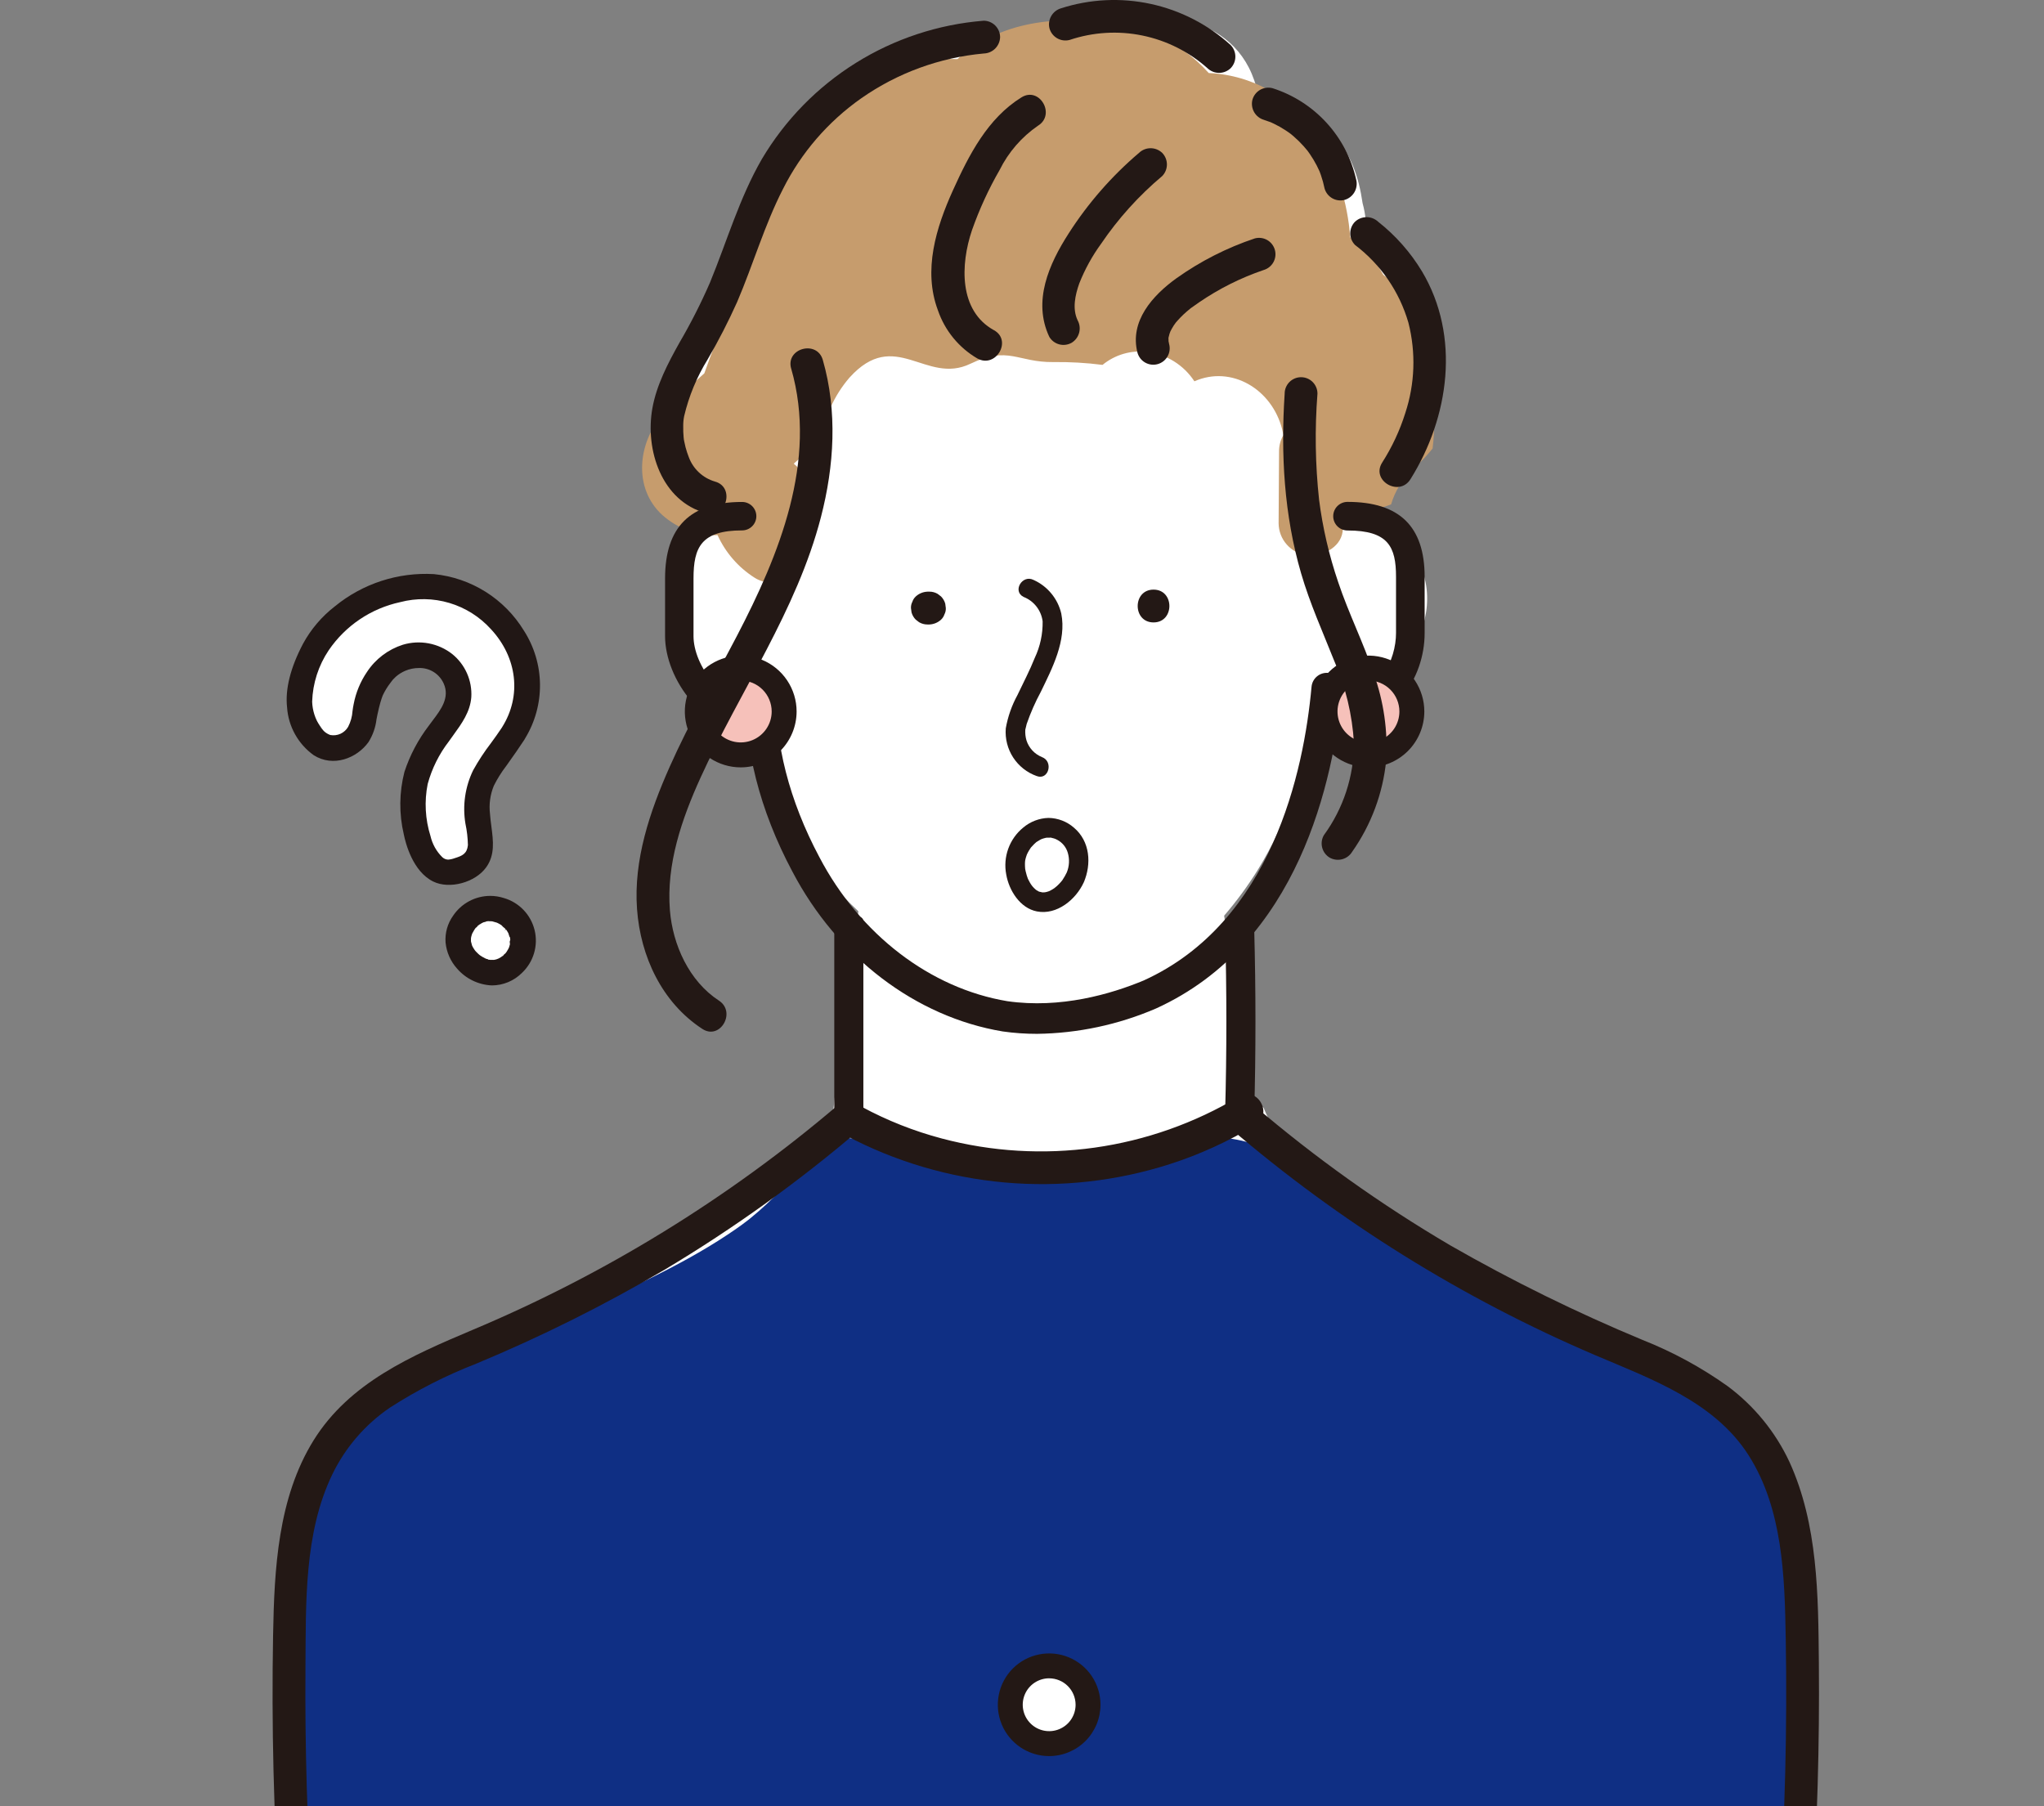 <svg width="215" height="190" viewBox="0 0 215 190" fill="none" xmlns="http://www.w3.org/2000/svg">
<rect x="0" y="0" width="215" height="190" fill="#808080" stroke="none"/>
<g clip-path="url(#clip0_1740_6298)">
<path d="M30.976 72.488C32.183 74.244 34.663 77.823 34.927 78.086H36.573L41.513 68.537L49.086 71.5L44.805 77.757L44.147 89.281L49.415 91.916V84.013L55.672 74.793L52.049 63.598L39.537 62.281L30.976 72.488Z" fill="white"/>
<path d="M48.757 101.136L53.037 101.465L54.684 100.806L53.696 96.855L50.074 96.196L48.757 101.136Z" fill="white"/>
<path d="M176.347 145.73C175.305 145.572 174.285 145.292 173.308 144.897C166.911 142.18 160.796 138.84 155.053 134.926C152.568 133.284 150.13 131.567 147.705 129.841C146.045 128.656 144.421 127.325 142.676 126.251C140.004 124.803 137.539 123.312 135.465 120.823C134.394 119.531 133.532 118.079 132.911 116.52C132.264 116.081 131.614 115.647 130.952 115.228C130.545 114.971 130.101 114.778 129.635 114.654C129.701 113.717 129.772 112.781 129.833 111.842C130.129 107.166 130.844 102.282 128.942 98.082C128.919 97.493 128.859 96.905 128.763 96.323C130.05 94.824 131.223 93.23 132.27 91.555C133.918 88.883 135.235 86.021 136.193 83.032C136.761 81.387 137.192 79.698 137.483 77.983C138.247 77.479 138.983 76.921 139.694 76.349C141.825 74.629 144.103 73.377 146.36 71.172C149.03 68.562 150.789 64.652 149.871 60.889C149.585 59.647 149.037 58.48 148.265 57.465C147.493 56.451 146.514 55.612 145.393 55.004C145.42 54.108 145.416 53.213 145.389 52.322C148.966 47.288 150.634 41.145 150.095 34.994C149.877 32.913 149.651 30.516 148.613 28.643C148.112 27.722 147.402 26.931 146.542 26.333C145.681 25.734 144.692 25.345 143.655 25.196C143.779 23.911 143.667 22.614 143.325 21.37C142.93 18.64 142.057 15.947 140.017 13.97C139.036 12.99 137.857 12.229 136.559 11.739C135.261 11.248 133.874 11.039 132.489 11.124L132.466 11.087C132.427 10.444 132.322 9.806 132.154 9.184C129.985 1.145 120.703 0.612 113.721 2.611C113.391 2.592 113.062 2.586 112.727 2.592C110.081 2.682 107.512 3.505 105.307 4.97C104.664 4.439 103.898 4.078 103.079 3.921C102.26 3.764 101.414 3.815 100.621 4.071C84.5 9.78 77.03 26.362 72.491 41.657C71.021 46.607 72.425 51.938 77.671 53.797C77.795 53.84 77.919 53.878 78.046 53.917C78.071 54.208 78.1 54.498 78.139 54.788C76.852 54.877 75.616 55.332 74.579 56.1C70.218 59.3 70.904 66.124 73.323 70.286C75.084 73.315 78.152 76.123 81.628 77.003L81.672 77.051C81.626 77.326 81.604 77.605 81.606 77.884C81.718 85.416 85.287 91.203 90.284 95.854C89.629 103.389 88.141 110.848 87.511 118.392C83.626 120.064 80.147 123.047 76.843 125.491C71.285 129.606 65.728 133.721 60.171 137.837C59.474 138.346 58.869 138.969 58.382 139.681C54.245 141.116 50.163 142.697 46.116 144.381L45.973 144.437V144.441C45.533 144.625 45.092 144.808 44.656 144.994C42.164 146.051 41.416 149.647 42.398 151.884C43.397 154.158 46.326 156.127 48.909 155.08C49.234 154.948 49.564 154.823 49.891 154.695C80.147 153.254 110.424 152.48 140.723 152.373C144.152 152.516 147.579 152.658 151.006 152.8C154.544 152.945 158.083 153.091 161.621 153.239C163.389 153.312 165.157 153.385 166.927 153.459C169.143 153.55 171.887 154.083 173.881 152.879C175.079 152.179 175.985 151.072 176.438 149.761C176.89 148.45 176.857 147.02 176.345 145.73" fill="white"/>
<path d="M189.393 202.213C190.152 197.854 190.504 193.435 190.447 189.011C190.447 188.937 190.447 188.88 190.447 188.827C190.447 188.774 190.447 188.744 190.443 188.69C190.422 188.108 190.397 187.523 190.368 186.941C190.314 185.894 190.244 184.849 190.163 183.805C190.011 181.836 189.816 179.871 189.603 177.908C188.709 169.737 187.627 161.632 187.476 153.41C184.821 150.567 181.729 148.165 178.318 146.294C174.129 143.844 169.892 141.477 165.674 139.07C155.948 133.519 146.272 127.861 136.489 122.409C133.986 121.016 131.396 119.882 128.509 119.67C125.721 119.468 122.896 120.259 120.188 120.85C115.046 121.965 109.903 123.083 104.761 124.204C100.347 123.46 96.043 122.172 91.947 120.367C89.087 119.101 86.212 119.638 84.398 122.349C84.218 122.612 83.105 124.071 83.519 123.588C83.1 124.092 82.676 124.591 82.228 125.07C81.218 126.147 80.138 127.157 78.996 128.092C78.905 128.169 78.812 128.242 78.718 128.316C78.683 128.334 78.099 128.784 77.994 128.863C77.507 129.215 77.014 129.555 76.514 129.885C75.185 130.769 73.814 131.585 72.422 132.36C67.041 135.351 61.329 137.677 55.772 140.309C55.181 140.589 54.593 140.874 54.006 141.165C53.387 141.131 52.767 141.201 52.172 141.371C43.581 143.779 36.196 149.301 31.455 156.859C30.93 157.756 30.673 158.784 30.713 159.822C30.753 160.86 31.089 161.866 31.681 162.72C30.963 164.666 30.443 166.68 30.131 168.731C28.584 178.97 31.109 189.142 30.358 199.395C30.143 202.359 33.063 204.938 35.879 204.915C76.38 204.58 116.864 205.587 157.33 207.938C162.368 208.23 167.406 208.544 172.442 208.881C176.573 209.152 181.003 209.117 184.728 207.058C186.664 206.003 188.268 204.428 189.36 202.511C189.37 202.412 189.374 202.314 189.393 202.213Z" fill="#0F2F84"/>
<path d="M150.861 43.879C150.951 39.348 149.759 34.883 147.422 30.999C146.931 30.185 146.282 29.478 145.512 28.92C144.646 27.363 143.456 26.011 142.022 24.955C141.749 21.236 140.596 17.636 138.658 14.45C137.435 12.468 135.747 10.815 133.739 9.635C131.732 8.455 129.466 7.784 127.14 7.681C126.348 6.796 125.463 5.999 124.501 5.304C122.383 3.761 119.86 2.873 117.243 2.749C111.41 1.387 105.059 2.318 100.704 6.217C98.497 6.133 96.292 6.445 94.194 7.139C89.496 8.736 85.383 11.701 82.383 15.654C77.728 21.68 76.02 28.789 75.253 36.108C74.845 37.155 74.46 38.21 74.086 39.269C72.515 40.639 71.036 42.111 69.659 43.676C67.103 46.594 66.572 51.337 69.659 54.17C71.253 55.599 73.337 56.359 75.477 56.292C76.311 58.125 77.658 59.677 79.355 60.759C81.606 62.214 84.45 60.286 84.508 57.802C84.56 55.658 84.61 53.516 84.659 51.374C84.691 50.879 84.602 50.383 84.399 49.929C84.196 49.476 83.885 49.079 83.494 48.773C84.41 47.927 85.369 47.129 86.367 46.382C86.693 43.92 87.73 41.608 89.35 39.726C94.157 34.399 97.373 40.52 102.06 38.269C106.089 36.333 107.007 38.13 110.811 38.087C112.535 38.064 114.259 38.163 115.97 38.383C116.617 37.852 117.365 37.457 118.168 37.222C118.972 36.987 119.814 36.917 120.646 37.015C121.653 37.134 122.622 37.473 123.483 38.008C124.345 38.543 125.079 39.261 125.633 40.11C129.518 38.39 133.799 40.923 134.867 45.172C134.914 45.37 134.958 45.562 134.999 45.757C134.689 46.286 134.53 46.89 134.538 47.504C134.521 50.018 134.506 52.531 134.492 55.042C134.498 55.867 134.802 56.662 135.348 57.28C135.894 57.899 136.645 58.298 137.462 58.406C138.977 58.587 140.969 57.658 141.22 55.955C141.284 55.073 141.668 54.244 142.3 53.627C143.668 53.756 145.047 53.56 146.325 53.056C146.723 51.665 147.504 50.414 148.578 49.445C149.005 49.016 149.43 48.586 149.853 48.154C150.139 47.834 150.419 47.511 150.688 47.182C150.825 46.087 150.883 44.983 150.862 43.88" fill="#C69C6D"/>
<path d="M104.546 34.732C100.847 32.69 101.013 27.831 102.241 24.206C103.014 22.013 103.986 19.895 105.146 17.88C106.075 16.007 107.467 14.402 109.19 13.218C111.074 12.051 109.343 9.069 107.449 10.239C103.877 12.451 101.917 16.309 100.239 20.012C98.465 23.93 97.068 28.425 98.659 32.65C99.39 34.78 100.862 36.576 102.808 37.71C104.752 38.786 106.496 35.807 104.549 34.731" fill="#231815"/>
<path d="M113.35 33.691C112.772 32.462 113.096 31.025 113.527 29.806C114.113 28.329 114.881 26.932 115.815 25.648C117.621 22.986 119.785 20.587 122.248 18.519C122.565 18.193 122.743 17.756 122.743 17.3C122.743 16.845 122.565 16.408 122.248 16.082C121.919 15.767 121.482 15.591 121.027 15.591C120.571 15.591 120.134 15.767 119.806 16.082C116.937 18.523 114.445 21.375 112.413 24.547C110.334 27.78 108.603 31.677 110.371 35.432C110.604 35.825 110.982 36.109 111.423 36.225C111.864 36.341 112.333 36.279 112.728 36.052C113.116 35.814 113.396 35.436 113.512 34.996C113.628 34.557 113.57 34.089 113.35 33.691Z" fill="#231815"/>
<path d="M122.972 36.181C122.972 36.181 122.887 35.72 122.906 35.907C122.924 36.11 122.91 35.679 122.91 35.64C122.899 35.165 122.86 35.787 122.91 35.528C122.939 35.396 122.97 35.259 123.011 35.126C123.022 35.088 123.175 34.701 123.102 34.862C123.029 35.023 123.223 34.64 123.241 34.607C123.382 34.35 123.542 34.104 123.722 33.872C123.59 34.044 123.805 33.785 123.854 33.733C123.955 33.619 124.056 33.509 124.163 33.399C124.374 33.181 124.596 32.974 124.826 32.773C124.94 32.675 125.054 32.575 125.172 32.485C125.425 32.279 124.863 32.7 125.315 32.375C125.582 32.184 125.848 31.994 126.119 31.809C128.218 30.371 130.503 29.226 132.911 28.406C133.348 28.28 133.718 27.987 133.941 27.59C134.163 27.194 134.22 26.725 134.099 26.287C133.978 25.849 133.689 25.476 133.295 25.249C132.901 25.023 132.433 24.961 131.993 25.077C129.047 26.061 126.264 27.478 123.734 29.28C121.244 31.075 118.795 33.784 119.646 37.099C119.768 37.54 120.06 37.915 120.458 38.14C120.856 38.366 121.327 38.425 121.769 38.303C122.21 38.181 122.585 37.889 122.81 37.491C123.036 37.093 123.095 36.622 122.973 36.181" fill="#231815"/>
<path d="M75.192 50.652C74.569 50.468 73.996 50.141 73.521 49.697C73.046 49.253 72.68 48.704 72.454 48.094C72.319 47.752 72.204 47.401 72.11 47.045C72.063 46.861 72.019 46.672 71.984 46.484C71.943 46.321 71.918 46.156 71.907 45.989C71.872 45.604 71.858 45.218 71.866 44.832C71.86 44.477 71.893 44.123 71.963 43.775C72.462 41.66 73.299 39.641 74.442 37.793C75.579 35.84 76.612 33.828 77.537 31.766C79.219 27.838 80.406 23.69 82.359 19.879C84.275 16.063 87.108 12.782 90.604 10.33C94.412 7.668 98.85 6.048 103.477 5.627C103.93 5.615 104.361 5.429 104.68 5.108C105 4.787 105.185 4.356 105.197 3.903C105.194 3.447 105.011 3.01 104.689 2.688C104.367 2.365 103.93 2.182 103.474 2.179C98.703 2.56 94.093 4.08 90.032 6.613C85.971 9.145 82.578 12.616 80.137 16.733C77.772 20.826 76.462 25.397 74.671 29.745C73.728 31.909 72.657 34.015 71.465 36.053C70.261 38.206 69.057 40.497 68.62 42.951C67.841 47.31 69.577 52.72 74.274 53.98C76.422 54.556 77.338 51.229 75.192 50.652Z" fill="#231815"/>
<path d="M112.517 4.199C114.981 3.373 117.619 3.214 120.164 3.737C122.709 4.259 125.071 5.446 127.01 7.176C127.337 7.49 127.774 7.665 128.228 7.665C128.682 7.665 129.119 7.49 129.446 7.176C129.765 6.85 129.943 6.413 129.943 5.957C129.943 5.502 129.765 5.065 129.446 4.739C127.073 2.583 124.174 1.091 121.041 0.413C117.907 -0.265 114.65 -0.106 111.598 0.875C111.163 1.006 110.794 1.299 110.57 1.695C110.345 2.09 110.282 2.557 110.394 2.998C110.52 3.436 110.813 3.808 111.21 4.032C111.607 4.257 112.076 4.317 112.517 4.199Z" fill="#231815"/>
<path d="M132.943 12.607C133.177 12.681 133.407 12.764 133.637 12.849C134.032 12.996 133.295 12.688 133.677 12.864C133.787 12.916 133.898 12.965 134.006 13.019C134.41 13.213 134.801 13.433 135.177 13.678C135.382 13.809 135.581 13.951 135.78 14.097C136.118 14.345 135.494 13.858 135.817 14.127C135.911 14.207 136.006 14.285 136.097 14.366C136.453 14.674 136.788 15.004 137.102 15.354C137.254 15.52 137.397 15.694 137.54 15.865C137.803 16.191 137.324 15.562 137.567 15.907C137.639 16.006 137.71 16.104 137.78 16.205C138.046 16.593 138.288 16.996 138.504 17.414C138.606 17.611 138.702 17.816 138.795 18.019C138.956 18.367 138.685 17.727 138.809 18.058C138.851 18.174 138.896 18.288 138.936 18.402C139.097 18.865 139.227 19.338 139.324 19.818C139.448 20.258 139.74 20.631 140.138 20.857C140.535 21.082 141.005 21.143 141.446 21.024C141.881 20.893 142.25 20.6 142.474 20.205C142.699 19.81 142.763 19.343 142.653 18.902C142.155 16.67 141.082 14.608 139.539 12.92C137.997 11.232 136.039 9.977 133.862 9.28C133.42 9.162 132.951 9.222 132.553 9.447C132.156 9.673 131.864 10.046 131.739 10.485C131.627 10.926 131.689 11.393 131.914 11.789C132.139 12.184 132.507 12.478 132.944 12.607" fill="#231815"/>
<path d="M142.526 25.765C145.233 27.817 147.205 30.688 148.147 33.952C148.944 37.083 148.83 40.377 147.818 43.445C147.239 45.288 146.418 47.046 145.376 48.673C144.197 50.559 147.179 52.295 148.357 50.414C152.438 43.896 153.644 35.378 149.573 28.547C148.363 26.543 146.802 24.774 144.963 23.326C144.633 23.015 144.198 22.843 143.745 22.843C143.292 22.843 142.856 23.015 142.526 23.326C142.207 23.65 142.027 24.088 142.027 24.544C142.027 25 142.207 25.437 142.526 25.762" fill="#231815"/>
<path d="M88.157 116.235C76.615 126.061 63.627 134.048 49.651 139.916C43.321 142.592 36.759 145.431 32.982 151.515C29.225 157.574 28.851 165.056 28.725 171.986C28.553 181.526 28.785 191.062 29.422 200.594C29.432 201.048 29.617 201.481 29.938 201.802C30.259 202.124 30.692 202.309 31.146 202.319C31.603 202.315 32.04 202.133 32.363 201.81C32.686 201.487 32.869 201.051 32.873 200.594C32.313 192.201 32.066 183.797 32.131 175.381C32.184 168.682 31.964 161.27 34.958 155.086C36.327 152.258 38.415 149.838 41.013 148.07C43.871 146.229 46.909 144.681 50.079 143.45C56.901 140.614 63.52 137.313 69.89 133.571C77.203 129.202 84.13 124.219 90.597 118.675C90.916 118.35 91.095 117.912 91.095 117.456C91.095 117.001 90.916 116.563 90.597 116.238C90.269 115.924 89.833 115.748 89.379 115.748C88.925 115.748 88.488 115.924 88.16 116.238" fill="#231815"/>
<path d="M129.407 118.678C140.897 128.531 153.823 136.574 167.738 142.529C173.613 145.032 180.317 147.417 183.918 153.066C187.52 158.715 187.722 165.799 187.834 172.289C187.997 181.728 187.763 191.165 187.131 200.601C187.131 201.058 187.313 201.497 187.636 201.821C187.96 202.144 188.399 202.326 188.856 202.326C189.314 202.326 189.753 202.144 190.076 201.821C190.4 201.497 190.582 201.058 190.582 200.601C191.15 192.061 191.396 183.509 191.319 174.944C191.253 167.832 191.234 160.366 188.221 153.771C186.739 150.603 184.49 147.856 181.677 145.778C178.912 143.815 175.919 142.192 172.764 140.945C165.818 138.058 159.062 134.734 152.537 130.993C145.221 126.689 138.297 121.751 131.846 116.235C131.517 115.923 131.081 115.749 130.628 115.749C130.175 115.749 129.738 115.923 129.41 116.235C129.091 116.56 128.912 116.998 128.912 117.453C128.912 117.909 129.091 118.346 129.41 118.672" fill="#231815"/>
<path d="M88.914 119.412C94.109 122.17 99.804 123.86 105.662 124.383C111.521 124.907 117.425 124.254 123.027 122.461C126.193 121.445 129.229 120.058 132.07 118.33C133.963 117.174 132.232 114.189 130.329 115.35C125.677 118.136 120.514 119.961 115.145 120.719C109.776 121.476 104.309 121.15 99.068 119.759C96.143 118.986 93.32 117.87 90.658 116.434C88.706 115.377 86.96 118.355 88.917 119.412" fill="#231815"/>
<path d="M80.463 77.418C73.952 77.418 69.956 71.305 69.956 66.924V60.845C69.956 55.431 72.607 52.801 78.06 52.801C78.457 52.801 78.838 52.959 79.118 53.239C79.399 53.52 79.557 53.901 79.557 54.298C79.557 54.695 79.399 55.075 79.118 55.356C78.838 55.637 78.457 55.794 78.06 55.794C73.763 55.794 72.948 57.572 72.948 60.845V66.924C72.948 69.909 75.946 74.425 80.462 74.425C80.859 74.425 81.24 74.583 81.52 74.864C81.801 75.144 81.959 75.525 81.959 75.922C81.959 76.319 81.801 76.7 81.52 76.98C81.24 77.261 80.859 77.419 80.462 77.419" fill="#231815"/>
<path d="M140.537 76.426C140.138 76.426 139.755 76.267 139.473 75.985C139.191 75.703 139.032 75.32 139.032 74.921C139.032 74.522 139.191 74.139 139.473 73.857C139.755 73.575 140.138 73.416 140.537 73.416C145.163 73.416 146.842 69.333 146.842 66.591V60.675C146.842 57.514 146.027 55.802 141.739 55.802C141.34 55.802 140.958 55.643 140.676 55.361C140.394 55.079 140.235 54.697 140.235 54.298C140.235 53.899 140.394 53.516 140.676 53.234C140.958 52.952 141.34 52.794 141.739 52.794C147.196 52.794 149.852 55.372 149.852 60.677V66.593C149.852 71.36 146.587 76.428 140.536 76.428" fill="#231815"/>
<path d="M109.078 108.75C107.87 108.752 106.664 108.668 105.467 108.497C96.32 106.974 88.061 100.683 83.34 91.667C79.909 85.237 78.214 78.552 78.442 72.345C78.45 72.133 78.499 71.926 78.587 71.734C78.675 71.541 78.8 71.368 78.955 71.224C79.11 71.081 79.292 70.969 79.49 70.895C79.688 70.821 79.898 70.787 80.11 70.795C80.321 70.803 80.529 70.852 80.721 70.94C80.913 71.028 81.086 71.153 81.23 71.308C81.374 71.463 81.486 71.644 81.559 71.842C81.633 72.04 81.667 72.251 81.659 72.463C81.454 78.102 83.019 84.221 86.186 90.162C90.45 98.302 97.843 103.963 105.963 105.316C111.557 106.116 116.853 104.572 120.302 103.135C133.769 97.011 137.145 81.15 137.956 72.241C137.995 71.816 138.201 71.423 138.529 71.15C138.858 70.876 139.281 70.744 139.707 70.783C140.132 70.822 140.525 71.028 140.798 71.356C141.072 71.685 141.203 72.108 141.165 72.534C140.29 82.139 136.584 99.271 121.588 106.087C117.635 107.79 113.384 108.695 109.08 108.75" fill="#231815"/>
<path d="M97.763 62.238H97.547C97.093 62.257 96.661 62.436 96.326 62.743C96.161 62.895 96.038 63.086 95.97 63.299C95.862 63.503 95.811 63.732 95.82 63.962L95.882 64.424C95.963 64.711 96.115 64.973 96.326 65.184C96.442 65.273 96.559 65.365 96.677 65.453C96.941 65.608 97.241 65.69 97.547 65.69H97.763C98.216 65.67 98.649 65.491 98.984 65.184C99.147 65.032 99.27 64.841 99.34 64.628C99.448 64.424 99.498 64.194 99.487 63.963C99.466 63.812 99.445 63.658 99.427 63.502C99.347 63.215 99.194 62.953 98.984 62.742L98.633 62.472C98.37 62.316 98.069 62.234 97.763 62.236" fill="#231815"/>
<path d="M121.337 65.473C123.557 65.473 123.561 62.022 121.337 62.022C119.113 62.022 119.113 65.473 121.337 65.473Z" fill="#231815"/>
<path d="M107.662 62.789C108.197 62.997 108.665 63.346 109.019 63.798C109.372 64.25 109.597 64.788 109.671 65.357C109.693 66.689 109.409 68.007 108.84 69.21C108.309 70.545 107.635 71.818 107.022 73.114C106.424 74.207 106.009 75.391 105.793 76.619C105.709 77.697 105.982 78.773 106.571 79.68C107.161 80.587 108.032 81.274 109.052 81.635C110.3 82.105 110.839 80.105 109.601 79.639C109.217 79.484 108.871 79.246 108.589 78.942C108.307 78.638 108.096 78.276 107.97 77.881C107.863 77.516 107.822 77.135 107.847 76.756C107.853 76.706 107.945 76.324 107.994 76.15C108.397 74.988 108.892 73.861 109.476 72.778C110.682 70.291 112.198 67.393 111.631 64.537C111.449 63.762 111.09 63.04 110.582 62.427C110.075 61.813 109.433 61.325 108.707 61C107.521 60.408 106.468 62.192 107.662 62.787" fill="#231815"/>
<path d="M88.24 96.431H90.328C90.457 96.431 90.581 96.482 90.672 96.573C90.763 96.664 90.814 96.788 90.814 96.917V118.415C90.814 118.544 90.763 118.668 90.672 118.759C90.581 118.85 90.457 118.901 90.328 118.901H88.239C88.111 118.901 87.987 118.85 87.896 118.759C87.805 118.668 87.754 118.545 87.754 118.416V96.917C87.754 96.788 87.805 96.664 87.896 96.573C87.987 96.482 88.111 96.431 88.24 96.431Z" fill="#231815"/>
<path d="M130.393 118.548H130.353C129.948 118.536 129.564 118.364 129.285 118.069C129.006 117.775 128.856 117.382 128.867 116.976C129.039 110.698 129.039 104.254 128.867 97.824C128.861 97.623 128.895 97.423 128.967 97.235C129.039 97.048 129.147 96.876 129.285 96.73C129.423 96.584 129.589 96.467 129.773 96.385C129.956 96.303 130.154 96.258 130.355 96.253H130.397C130.795 96.253 131.178 96.408 131.464 96.686C131.75 96.964 131.916 97.343 131.926 97.741C132.1 104.227 132.1 110.727 131.926 117.059C131.915 117.458 131.749 117.836 131.463 118.114C131.178 118.391 130.795 118.547 130.397 118.548" fill="#231815"/>
<path d="M112.21 91.774C112.081 92.044 111.933 92.303 111.766 92.551C111.588 92.823 111.828 92.485 111.708 92.632C111.665 92.688 111.619 92.74 111.576 92.793C111.448 92.939 111.311 93.077 111.168 93.208C111.123 93.249 110.857 93.457 110.971 93.378C110.831 93.479 110.685 93.57 110.533 93.651C110.475 93.682 110.413 93.713 110.353 93.742C110.498 93.676 110.353 93.742 110.322 93.752C110.243 93.777 110.166 93.804 110.085 93.825C110.053 93.833 109.777 93.883 109.888 93.87C110.039 93.852 109.727 93.87 109.736 93.87C109.671 93.87 109.605 93.866 109.543 93.862C109.741 93.878 109.405 93.82 109.334 93.8C109.046 93.721 109.406 93.847 109.247 93.764C109.166 93.723 109.092 93.673 109.013 93.632C108.982 93.612 108.839 93.493 108.98 93.612C108.906 93.552 108.837 93.487 108.77 93.419C108.725 93.374 108.679 93.326 108.639 93.278C108.651 93.293 108.45 93.046 108.533 93.154C108.615 93.262 108.427 92.996 108.439 93.015C108.404 92.959 108.367 92.901 108.333 92.843C108.267 92.725 108.201 92.603 108.142 92.48C107.997 92.188 108.173 92.571 108.105 92.393C108.067 92.296 108.034 92.195 108.003 92.099C107.955 91.95 107.915 91.8 107.883 91.647C107.868 91.581 107.856 91.51 107.843 91.444C107.777 91.125 107.847 91.554 107.831 91.363C107.818 91.212 107.808 91.063 107.81 90.911C107.81 90.846 107.81 90.78 107.814 90.714C107.818 90.648 107.847 90.417 107.818 90.604C107.841 90.463 107.872 90.324 107.914 90.187C107.939 90.102 107.968 90.019 107.997 89.934C108.002 89.916 108.076 89.756 108.015 89.884C108.082 89.738 108.158 89.595 108.241 89.457C108.288 89.381 108.338 89.306 108.388 89.231C108.489 89.072 108.352 89.254 108.487 89.1C108.581 88.994 108.675 88.888 108.78 88.789C108.845 88.727 108.911 88.668 108.977 88.61C109.122 88.488 108.789 88.726 109.06 88.548C109.178 88.472 109.295 88.397 109.418 88.331C109.478 88.3 109.541 88.265 109.605 88.24C109.441 88.311 109.711 88.207 109.744 88.199C109.825 88.172 109.908 88.15 109.993 88.133C110.04 88.122 110.256 88.102 110.076 88.116C110.216 88.107 110.356 88.106 110.496 88.112C110.82 88.125 110.406 88.085 110.59 88.125C110.677 88.143 110.762 88.165 110.847 88.191C110.913 88.209 110.978 88.232 111.048 88.257C110.896 88.199 111.185 88.329 111.187 88.331C111.459 88.471 111.7 88.666 111.894 88.902C112.089 89.139 112.233 89.413 112.318 89.707C112.518 90.389 112.48 91.118 112.21 91.774C112.08 92.013 112.046 92.292 112.115 92.555C112.184 92.819 112.35 93.045 112.581 93.19C112.818 93.327 113.1 93.365 113.365 93.295C113.63 93.226 113.857 93.055 113.997 92.819C114.826 90.883 114.664 88.502 112.967 87.067C112.224 86.414 111.271 86.049 110.282 86.037C109.311 86.066 108.377 86.423 107.634 87.049C106.916 87.634 106.37 88.403 106.055 89.274C105.74 90.145 105.666 91.085 105.843 91.995C106.133 93.665 107.292 95.528 109.07 95.873C111.164 96.279 113.164 94.633 113.995 92.82C114.126 92.581 114.161 92.301 114.092 92.038C114.023 91.774 113.855 91.547 113.624 91.404C113.386 91.267 113.105 91.23 112.84 91.299C112.575 91.369 112.348 91.539 112.208 91.775" fill="#231815"/>
<path d="M114.449 179.321C114.449 180.131 114.209 180.922 113.759 181.595C113.31 182.267 112.671 182.792 111.923 183.102C111.175 183.411 110.353 183.492 109.559 183.334C108.765 183.176 108.036 182.787 107.464 182.215C106.892 181.642 106.502 180.913 106.344 180.12C106.186 179.326 106.267 178.503 106.577 177.756C106.887 177.008 107.411 176.369 108.084 175.919C108.757 175.47 109.548 175.23 110.357 175.23C111.442 175.23 112.483 175.661 113.25 176.428C114.018 177.196 114.449 178.236 114.449 179.321Z" fill="white"/>
<path d="M110.357 184.725C109.289 184.725 108.245 184.408 107.357 183.815C106.469 183.222 105.777 182.378 105.368 181.392C104.96 180.405 104.852 179.32 105.061 178.272C105.269 177.225 105.783 176.263 106.538 175.507C107.292 174.752 108.254 174.237 109.302 174.029C110.349 173.82 111.435 173.926 112.421 174.335C113.408 174.743 114.252 175.434 114.846 176.322C115.439 177.21 115.757 178.253 115.757 179.321C115.756 180.753 115.186 182.126 114.174 183.139C113.162 184.152 111.789 184.722 110.357 184.725ZM110.357 176.542C109.807 176.542 109.27 176.705 108.813 177.01C108.356 177.315 107.999 177.75 107.789 178.258C107.579 178.765 107.524 179.324 107.631 179.864C107.738 180.403 108.003 180.898 108.392 181.287C108.78 181.676 109.276 181.94 109.815 182.048C110.354 182.155 110.913 182.1 111.421 181.889C111.929 181.679 112.363 181.323 112.668 180.866C112.974 180.409 113.137 179.871 113.137 179.321C113.136 178.585 112.842 177.879 112.321 177.358C111.8 176.838 111.094 176.545 110.357 176.544" fill="#231815"/>
<path d="M148.51 74.842C148.51 75.745 148.243 76.628 147.741 77.379C147.239 78.131 146.526 78.716 145.691 79.062C144.857 79.408 143.938 79.498 143.052 79.322C142.166 79.146 141.352 78.711 140.714 78.072C140.075 77.433 139.64 76.619 139.464 75.733C139.288 74.847 139.378 73.929 139.724 73.094C140.07 72.26 140.655 71.547 141.406 71.045C142.157 70.543 143.04 70.275 143.944 70.275C144.543 70.275 145.137 70.393 145.691 70.623C146.246 70.852 146.749 71.188 147.173 71.612C147.597 72.037 147.933 72.54 148.163 73.094C148.392 73.648 148.51 74.242 148.51 74.842Z" fill="#F6C1BA"/>
<path d="M143.941 80.72C142.778 80.72 141.642 80.375 140.675 79.729C139.708 79.084 138.955 78.165 138.51 77.091C138.065 76.017 137.949 74.835 138.175 73.695C138.402 72.555 138.962 71.507 139.784 70.685C140.606 69.863 141.654 69.303 142.794 69.076C143.934 68.85 145.116 68.966 146.19 69.411C147.264 69.856 148.182 70.609 148.828 71.576C149.474 72.543 149.819 73.679 149.819 74.842C149.817 76.4 149.197 77.894 148.095 78.996C146.993 80.098 145.499 80.718 143.941 80.72ZM143.941 71.585C143.297 71.585 142.668 71.777 142.133 72.134C141.598 72.492 141.181 73.001 140.934 73.595C140.688 74.19 140.624 74.844 140.749 75.476C140.875 76.107 141.185 76.687 141.64 77.142C142.095 77.597 142.675 77.907 143.307 78.033C143.938 78.159 144.592 78.094 145.187 77.848C145.782 77.602 146.29 77.185 146.648 76.65C147.006 76.115 147.197 75.486 147.197 74.842C147.196 73.978 146.853 73.151 146.242 72.54C145.632 71.93 144.804 71.586 143.941 71.585Z" fill="#231815"/>
<path d="M82.48 74.842C82.48 75.745 82.212 76.628 81.71 77.379C81.209 78.131 80.495 78.716 79.661 79.062C78.826 79.408 77.908 79.498 77.022 79.322C76.136 79.146 75.322 78.711 74.683 78.072C74.045 77.433 73.61 76.619 73.433 75.733C73.257 74.847 73.348 73.929 73.694 73.094C74.039 72.26 74.625 71.547 75.376 71.045C76.127 70.543 77.01 70.275 77.913 70.275C78.513 70.275 79.107 70.393 79.661 70.623C80.215 70.852 80.719 71.188 81.143 71.612C81.567 72.037 81.903 72.54 82.133 73.094C82.362 73.648 82.48 74.242 82.48 74.842Z" fill="#F6C1BA"/>
<path d="M77.913 80.72C76.751 80.72 75.614 80.375 74.648 79.729C73.681 79.084 72.927 78.165 72.483 77.091C72.038 76.017 71.921 74.835 72.148 73.695C72.375 72.555 72.935 71.507 73.757 70.685C74.579 69.863 75.626 69.303 76.767 69.076C77.907 68.85 79.089 68.966 80.163 69.411C81.237 69.856 82.155 70.609 82.801 71.576C83.447 72.543 83.792 73.679 83.792 74.842C83.79 76.4 83.17 77.894 82.068 78.996C80.966 80.098 79.472 80.718 77.913 80.72ZM77.913 71.585C77.27 71.585 76.641 71.777 76.105 72.134C75.57 72.492 75.153 73.001 74.907 73.595C74.661 74.19 74.597 74.844 74.722 75.476C74.848 76.107 75.158 76.687 75.613 77.142C76.068 77.597 76.648 77.907 77.279 78.033C77.911 78.159 78.565 78.094 79.16 77.848C79.755 77.602 80.263 77.185 80.621 76.65C80.979 76.115 81.17 75.486 81.17 74.842C81.169 73.978 80.826 73.151 80.215 72.54C79.605 71.93 78.777 71.586 77.913 71.585Z" fill="#231815"/>
<path d="M83.224 38.78C86.017 48.489 81.949 58.39 77.503 66.913C75.115 71.488 72.527 75.965 70.431 80.684C68.356 85.36 66.627 90.447 67.007 95.634C67.37 100.607 69.621 105.457 73.88 108.234C75.746 109.451 77.476 106.466 75.621 105.255C72.473 103.201 70.757 99.373 70.464 95.746C70.076 90.899 71.712 86.145 73.691 81.794C77.855 72.64 83.8 64.24 86.349 54.405C87.751 49.005 88.103 43.268 86.547 37.86C85.936 35.731 82.605 36.637 83.22 38.778" fill="#231815"/>
<path d="M135.129 41.402C134.71 47.778 135.063 54.156 136.859 60.314C137.781 63.475 139.121 66.443 140.333 69.494C141.54 72.246 142.246 75.192 142.418 78.192C142.41 81.668 141.301 85.051 139.249 87.857C139.022 88.253 138.96 88.722 139.075 89.164C139.191 89.605 139.475 89.984 139.867 90.218C140.264 90.44 140.732 90.5 141.172 90.385C141.612 90.27 141.991 89.989 142.228 89.6C144.228 86.761 145.461 83.454 145.807 79.999C145.995 76.889 145.547 73.773 144.49 70.842C143.404 67.579 141.847 64.501 140.759 61.237C139.801 58.427 139.128 55.528 138.751 52.583C138.346 48.87 138.289 45.127 138.579 41.403C138.579 40.945 138.397 40.506 138.074 40.183C137.75 39.859 137.311 39.678 136.853 39.678C136.396 39.678 135.957 39.859 135.633 40.183C135.31 40.506 135.128 40.945 135.128 41.403" fill="#231815"/>
<path d="M51.146 91.226C52.074 89.925 51.885 88.472 51.686 86.934C51.63 86.506 51.573 86.065 51.543 85.632C51.419 84.623 51.557 83.598 51.943 82.656C52.304 81.931 52.734 81.243 53.227 80.599L53.446 80.291C54.014 79.49 54.602 78.662 55.147 77.825C55.181 77.774 55.211 77.72 55.238 77.665C56.282 75.953 56.823 73.982 56.799 71.977C56.775 69.972 56.187 68.014 55.102 66.328C54.091 64.674 52.712 63.277 51.07 62.247C49.429 61.217 47.572 60.582 45.643 60.391C41.866 60.176 38.145 61.388 35.219 63.786C33.842 64.852 32.701 66.192 31.871 67.723C30.548 70.241 29.984 72.492 30.196 74.409C30.263 75.404 30.55 76.371 31.036 77.242C31.522 78.113 32.195 78.865 33.006 79.445C35.054 80.736 37.537 79.759 38.754 78.07C39.213 77.343 39.503 76.521 39.602 75.667C39.635 75.495 39.668 75.323 39.705 75.15C39.81 74.656 39.903 74.283 39.999 73.937C40.045 73.773 40.094 73.614 40.15 73.45C40.159 73.422 40.184 73.354 40.209 73.288C40.229 73.233 40.251 73.177 40.261 73.148C40.481 72.679 40.752 72.235 41.07 71.826L41.118 71.76C41.198 71.656 41.307 71.514 41.333 71.483C41.428 71.378 41.529 71.278 41.635 71.184C41.928 70.927 42.26 70.718 42.618 70.565C43.07 70.371 43.556 70.27 44.048 70.269C44.6 70.248 45.147 70.394 45.616 70.687C46.084 70.981 46.454 71.409 46.676 71.915C47.329 73.389 46.37 74.653 45.526 75.769C45.383 75.957 45.244 76.141 45.115 76.322C43.99 77.789 43.12 79.435 42.541 81.191C41.986 83.347 41.964 85.606 42.475 87.773C42.656 88.674 43.41 91.675 45.576 92.732C47.288 93.569 49.997 92.836 51.147 91.224M48.961 86.662C49.117 87.399 49.203 88.149 49.218 88.902C49.122 89.803 48.625 90.021 47.878 90.255L47.834 90.268C47.611 90.353 47.377 90.406 47.139 90.424C46.915 90.418 46.7 90.331 46.536 90.178L46.521 90.165C45.906 89.558 45.477 88.788 45.282 87.946C44.725 86.175 44.623 84.291 44.986 82.47C45.429 80.842 46.188 79.317 47.219 77.981C47.362 77.777 47.514 77.569 47.664 77.359C48.583 76.091 49.449 74.893 49.574 73.342C49.626 72.479 49.471 71.616 49.121 70.825C48.772 70.035 48.238 69.339 47.565 68.796C46.841 68.23 45.992 67.846 45.088 67.676C44.184 67.506 43.253 67.555 42.373 67.82C40.829 68.313 39.5 69.319 38.608 70.672C37.909 71.697 37.429 72.855 37.199 74.074C37.148 74.302 37.115 74.544 37.08 74.799C37.042 75.376 36.885 75.94 36.619 76.454C36.434 76.775 36.154 77.029 35.818 77.184C35.482 77.338 35.106 77.384 34.742 77.316C34.283 77.148 33.898 76.821 33.66 76.394C33.151 75.625 32.865 74.73 32.834 73.809C32.895 71.878 33.499 70.004 34.576 68.401C36.34 65.812 39.031 64 42.093 63.339C43.791 62.894 45.58 62.923 47.263 63.424C48.946 63.925 50.459 64.878 51.638 66.18C54.413 69.165 54.879 73.208 52.823 76.479L52.793 76.532C52.426 77.09 52.03 77.634 51.647 78.16C50.953 79.064 50.327 80.019 49.773 81.015C48.92 82.767 48.636 84.742 48.96 86.662" fill="#211715"/>
<path d="M52.998 94.464C52.537 94.315 52.055 94.239 51.571 94.239C50.795 94.239 50.032 94.43 49.349 94.796C48.665 95.161 48.083 95.69 47.653 96.335C47.071 97.153 46.794 98.149 46.868 99.15C46.97 100.168 47.393 101.127 48.077 101.887C48.533 102.415 49.092 102.843 49.72 103.148C50.347 103.452 51.031 103.625 51.727 103.656C52.319 103.656 52.904 103.539 53.45 103.312C53.996 103.085 54.491 102.752 54.908 102.333C55.505 101.768 55.942 101.055 56.174 100.267C56.407 99.479 56.428 98.644 56.234 97.845C56.04 97.047 55.639 96.313 55.071 95.72C54.502 95.126 53.788 94.692 52.998 94.464ZM53.638 99.252C53.643 99.277 53.643 99.302 53.638 99.327L53.629 99.364C53.608 99.449 53.583 99.533 53.556 99.618V99.622L53.54 99.664C53.51 99.73 53.488 99.777 53.463 99.824C53.414 99.914 53.363 100.002 53.308 100.087C53.281 100.123 53.266 100.146 53.251 100.169C53.246 100.177 53.227 100.205 53.221 100.212L53.155 100.289C53.106 100.338 53.053 100.384 52.998 100.426L52.979 100.436C52.966 100.485 52.936 100.528 52.894 100.556L52.888 100.561C52.863 100.576 52.836 100.586 52.807 100.588C52.792 100.611 52.773 100.63 52.75 100.645L52.718 100.666C52.672 100.695 52.627 100.725 52.58 100.751L52.499 100.793C52.473 100.806 52.447 100.82 52.421 100.835C52.272 100.904 52.113 100.951 51.95 100.972C51.93 100.975 51.909 100.975 51.889 100.972C51.824 100.968 51.768 100.966 51.717 100.965C51.682 100.978 51.644 100.98 51.608 100.97L51.574 100.962H51.547C51.422 100.959 51.349 100.956 51.303 100.897L51.248 100.88C51.209 100.884 51.169 100.874 51.135 100.854L51.1 100.835C51.032 100.814 50.968 100.781 50.911 100.738C50.853 100.71 50.807 100.689 50.763 100.665C50.681 100.616 50.61 100.569 50.539 100.523L50.48 100.484C50.474 100.48 50.454 100.463 50.449 100.459C50.403 100.421 50.358 100.383 50.314 100.343C50.234 100.268 50.153 100.189 50.076 100.107C50.046 100.075 50.016 100.041 49.987 100.007C49.981 100.001 49.96 99.976 49.956 99.969L49.896 99.88C49.849 99.814 49.802 99.748 49.764 99.675L49.719 99.589C49.704 99.56 49.689 99.531 49.673 99.504C49.665 99.491 49.659 99.477 49.655 99.463C49.613 99.324 49.576 99.186 49.543 99.045C49.539 99.031 49.538 99.017 49.538 99.003V98.937C49.538 98.877 49.538 98.817 49.538 98.758L49.545 98.652C49.545 98.644 49.553 98.611 49.554 98.604L49.572 98.52C49.589 98.455 49.606 98.389 49.626 98.328C49.635 98.299 49.646 98.269 49.657 98.239C49.657 98.232 49.675 98.193 49.678 98.186L49.698 98.15C49.764 98.027 49.829 97.906 49.904 97.79C49.919 97.767 49.936 97.743 49.954 97.72C49.971 97.699 49.986 97.677 50.001 97.654V97.649C50.021 97.61 50.055 97.58 50.095 97.564C50.12 97.54 50.151 97.512 50.183 97.483L50.192 97.475C50.22 97.41 50.271 97.358 50.334 97.327L50.366 97.307C50.387 97.277 50.417 97.254 50.451 97.241L50.469 97.235C50.542 97.188 50.601 97.148 50.667 97.112L50.821 97.034C50.833 97.027 50.846 97.022 50.859 97.018C50.94 97.003 51.003 96.986 51.062 96.969C51.132 96.924 51.214 96.901 51.298 96.903C51.292 96.908 51.305 96.903 51.32 96.903C51.357 96.892 51.397 96.892 51.434 96.903C51.468 96.903 51.499 96.9 51.53 96.903C51.592 96.903 51.656 96.907 51.718 96.911C51.74 96.913 51.762 96.915 51.784 96.919C51.948 96.961 52.108 97.006 52.268 97.056L52.393 97.117C52.443 97.141 52.492 97.165 52.537 97.193L52.63 97.249L52.691 97.286C52.709 97.297 52.727 97.309 52.745 97.322C52.778 97.345 52.806 97.374 52.828 97.407C52.885 97.473 52.95 97.531 53.021 97.583C53.078 97.627 53.133 97.674 53.184 97.726L53.084 97.895L53.221 97.77L53.247 97.798C53.29 97.86 53.32 97.906 53.349 97.952C53.378 97.998 53.415 98.064 53.448 98.12L53.478 98.179C53.497 98.216 53.509 98.256 53.514 98.297C53.531 98.376 53.555 98.453 53.587 98.526L53.592 98.537C53.617 98.559 53.637 98.587 53.648 98.619C53.659 98.651 53.661 98.685 53.654 98.718C53.671 98.764 53.676 98.814 53.671 98.862C53.665 98.911 53.648 98.958 53.622 98.999C53.616 99.087 53.62 99.176 53.634 99.263" fill="#211715"/>
</g>
<defs>
<clipPath id="clip0_1740_6298">
<rect width="215" height="190" fill="white"/>
</clipPath>
</defs>
</svg>
